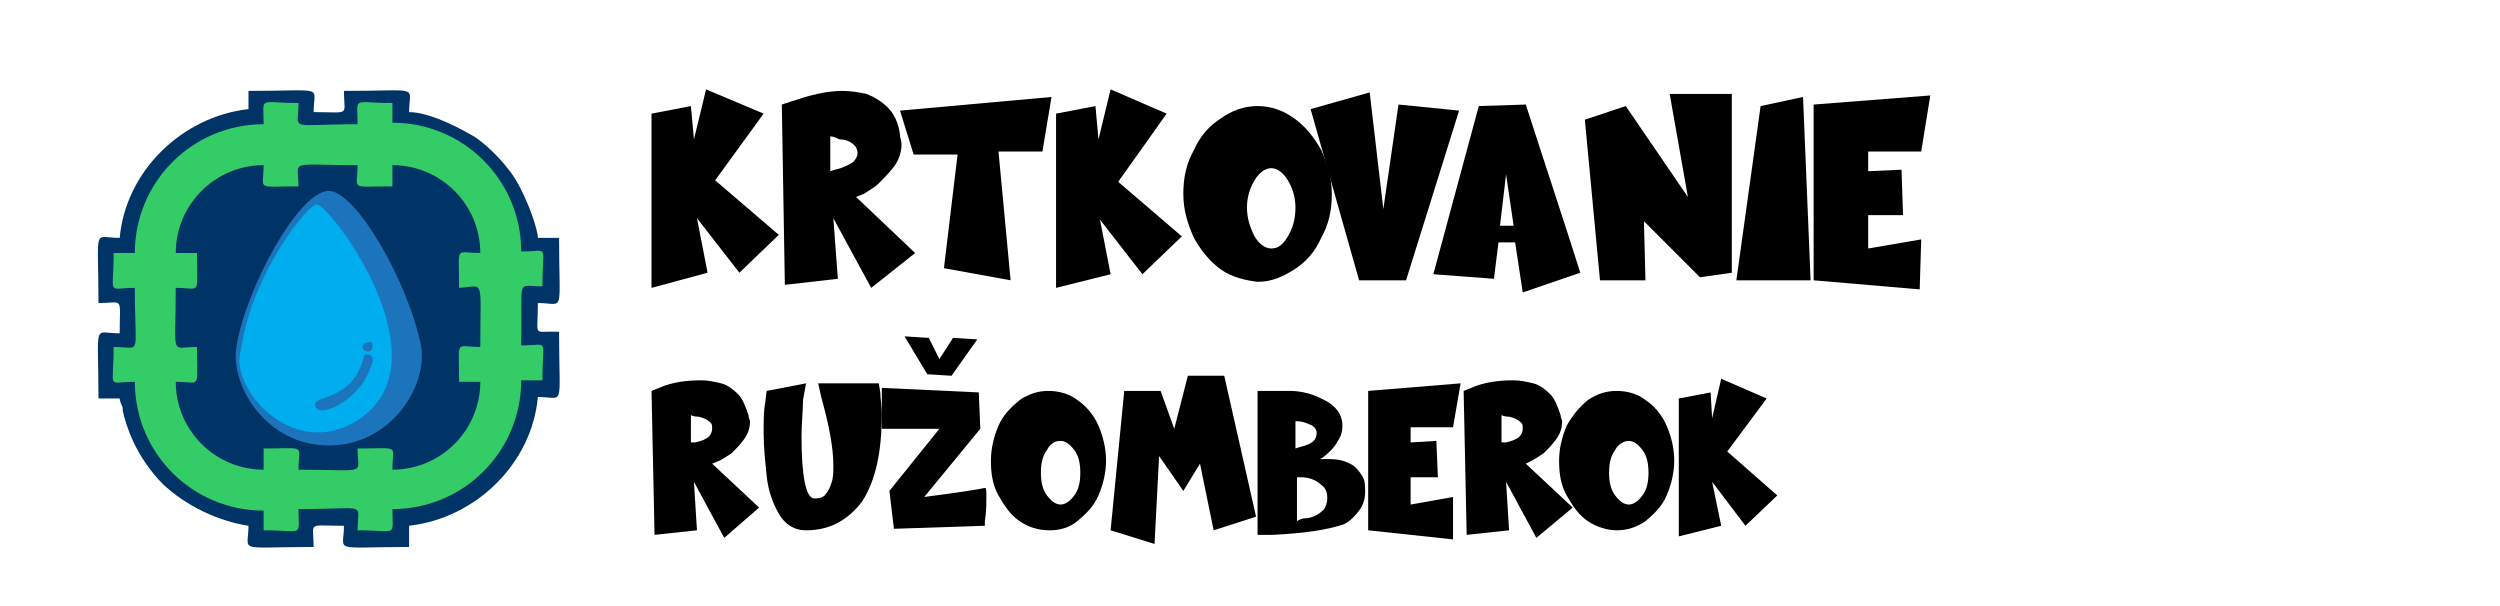 <?xml version="1.0" encoding="UTF-8"?>
<svg xmlns="http://www.w3.org/2000/svg" xmlns:xlink="http://www.w3.org/1999/xlink" version="1.1" id="Vrstva_1" x="0px" y="0px" viewBox="0 0 165 40" style="enable-background:new 0 0 165 40;" xml:space="preserve">
<style type="text/css">
	.st0{fill:#003366;}
	.st1{fill-rule:evenodd;clip-rule:evenodd;fill:#33CC66;}
	.st2{fill-rule:evenodd;clip-rule:evenodd;fill:#1C75BC;}
	.st3{fill-rule:evenodd;clip-rule:evenodd;fill:#00AEEF;}
</style>
<g>
	<path class="st0" d="M35.5,20c1.8,0,1.4,0.9,1.4-4.3h-1.4c0-0.5-0.6-2.4-1.5-3.9c-0.9-1.4-2.3-2.6-2.9-2.9c-1.4-0.8-3-1.5-4.1-1.5   C27,5.6,27.9,6,22.7,6c0,1.7,0.5,1.4-2,1.4c0-1.8,0.9-1.4-4.3-1.4v1.2c-4.4,0.5-8.1,4.1-8.5,8.5c-1.8,0-1.4-0.9-1.4,4.3   c1.7,0,1.4-0.5,1.4,2c-1.8,0-1.4-0.9-1.4,4.3c0.9,0,1.2,0,1.4,0c0,0,0,0.2,0.2,0.6c0,0.2,0,0.2,0,0.2c0.2,0.9,0.8,3,2.7,4.9   c2.3,2.1,4.9,2.6,5.6,2.7c0,1.8-0.9,1.4,4.3,1.4c0-1.7-0.5-1.4,2-1.4c0,1.8-0.9,1.4,4.3,1.4v-1.4c4.4-0.5,8.1-4.1,8.5-8.5   c1.8,0,1.4,0.9,1.4-4.3C35.1,21.8,35.5,22.4,35.5,20z"></path>
	<path class="st1" d="M35.8,18.9c0-2.9,0.5-2.3-1.4-2.3c0-4.7-3.8-8.5-8.5-8.5V6.8c-2.7,0-2.3-0.5-2.3,1.4c-4.7,0-3.9,0.5-3.9-1.4   c-2.7,0-2.3-0.5-2.3,1.4c-4.7,0-8.5,3.8-8.5,8.5H7.5C7.5,19.6,7,19,8.9,19c0,4.7,0.5,3.9-1.4,3.9c0,2.9-0.5,2.3,1.4,2.3   c0,4.7,3.8,8.5,8.5,8.5V35c2.7,0,2.3,0.5,2.3-1.4c4.7,0,3.9-0.5,3.9,1.4c2.7,0,2.3,0.5,2.3-1.4c4.7,0,8.5-3.8,8.5-8.5h1.4   c0-2.9,0.5-2.3-1.4-2.3C34.5,18.2,34,18.9,35.8,18.9z M31.7,22.9c-1.7,0-1.4-0.6-1.4,2.3h1.4c0,3.2-2.6,5.8-5.8,5.8   c0-1.7,0.6-1.4-2.3-1.4c0,1.8,0.8,1.4-3.9,1.4c0-1.7,0.6-1.4-2.3-1.4V31c-3.2,0-5.8-2.6-5.8-5.8c1.7,0,1.4,0.6,1.4-2.3   c-1.8,0-1.4,0.8-1.4-3.9c1.7,0,1.4,0.6,1.4-2.3h-1.4c0-3.2,2.6-5.8,5.8-5.8c0,1.7-0.6,1.4,2.3,1.4c0-1.8-0.8-1.4,3.9-1.4   c0,1.7-0.6,1.4,2.3,1.4v-1.4c3.2,0,5.8,2.6,5.8,5.8c-1.7,0-1.4-0.6-1.4,2.3C32,18.9,31.7,18.2,31.7,22.9z"></path>
	<path class="st2" d="M21.7,29.4c-4.1,0-6.5-3.9-6.1-6.5c0.6-3.8,4.1-10.3,6.1-10.3c1.8,0,5.3,6.1,6.1,10.3   C28.2,25.5,25.8,29.4,21.7,29.4z"></path>
	<path class="st3" d="M20.9,13.5c-0.6,0-4.3,4.6-5,9.6c-0.8,2.4,3.3,7.3,7.6,4.7C29.7,24,21.8,13.5,20.9,13.5z M24.6,23.8   c-0.6,2.6-3.6,3.9-3.8,3c-0.2-0.8,2.4-0.2,3.2-3.2C24,23.2,24.7,23.4,24.6,23.8z M24.3,23.2c-0.5,0-0.5-0.6,0-0.6   C24.7,22.4,24.7,23.2,24.3,23.2z"></path>
</g>
<g>
	<g>
		<g>
			<path d="M47.8,35.5l-2-3.7l0.2,3.2l-2.8,0.3l-0.2-9.5l0.5-0.2c0.9-0.4,1.9-0.5,2.8-0.5c0.4,0,0.9,0.1,1.3,0.2s0.8,0.4,1.1,0.7     c0.3,0.3,0.5,0.8,0.7,1.4c0,0.2,0.1,0.3,0.1,0.4c0,0.4-0.1,0.8-0.4,1.2c-0.2,0.3-0.5,0.6-0.8,0.9c-0.3,0.2-0.6,0.4-0.8,0.5     L47,30.6l3.1,2.9L47.8,35.5z M45.7,29.2l0.2,0c0.4-0.1,0.7-0.2,0.9-0.4c0.1-0.1,0.2-0.3,0.2-0.5c0-0.2,0-0.3-0.1-0.4     c-0.2-0.2-0.4-0.3-0.8-0.4c-0.1,0-0.3,0-0.5-0.1V29.2z"></path>
			<path d="M53.2,35L53.2,35c-0.8,0-1.4-0.4-1.8-1.1c-0.4-0.7-0.7-1.5-0.8-2.5s-0.2-1.9-0.2-2.8c0-0.8,0-1.5,0.1-2l0.1-0.8l2.6-0.5     L53,26.4c0,0.7-0.1,1.5-0.1,2.4c0,2.7,0.3,4,0.8,4.1l0.1,0c0.3,0,0.6-0.1,0.7-0.3c0.2-0.2,0.3-0.5,0.4-0.8     c0.1-0.3,0.1-0.7,0.1-1.1c0-1.2-0.3-2.7-0.8-4.5l-0.2-0.9H58l0.1,0.6c0,0.4,0.1,0.9,0.1,1.4c0,2.5-0.4,4.4-1.3,5.8     C55.9,34.4,54.7,35,53.2,35z"></path>
			<path d="M58.7,32.4l3.3-4.1h-3.8v-2.7l6.4,0.3l0.1,2.4l-3.7,4.5c2.3-0.3,3.6-0.5,4-0.6c0.1,0,0.1,0.2,0.1,0.6c0,0.4,0,1-0.1,1.6     l0,0.3l-6,0.2L58.7,32.4z"></path>
			<path d="M67.3,34.4c-0.6-0.4-1-1-1.4-1.7c-0.4-0.7-0.5-1.5-0.5-2.3s0.2-1.6,0.5-2.3c0.3-0.7,0.8-1.2,1.4-1.7     c0.6-0.4,1.2-0.6,1.9-0.6c0.7,0,1.4,0.2,1.9,0.6c0.6,0.4,1.1,1,1.4,1.7s0.5,1.5,0.5,2.3s-0.2,1.6-0.5,2.3s-0.8,1.2-1.4,1.7     C70.6,34.8,70,35,69.3,35C68.5,35,67.9,34.8,67.3,34.4z M70.9,32.7c0.3-0.4,0.4-0.9,0.4-1.5c0-0.6-0.1-1.1-0.4-1.5     c-0.3-0.4-0.6-0.6-0.9-0.6c-0.4,0-0.7,0.2-0.9,0.6c-0.3,0.4-0.4,0.9-0.4,1.5c0,0.6,0.1,1.1,0.4,1.5c0.3,0.4,0.6,0.6,0.9,0.6     C70.3,33.3,70.6,33.1,70.9,32.7z"></path>
			<path d="M73.3,35l0.9-9.2h2.4l0.9,2.5l0.9-3.5h2.4l2.1,9.3L80.1,35l-0.9-4.4l-1.1,1.8l-1.6-2.3l-0.3,5.8L73.3,35z"></path>
			<path d="M83.1,25.8c1.1,0,1.8,0,2,0c0.8,0,1.5,0.2,2.1,0.5c0.9,0.4,1.4,1,1.4,1.8c0,0.4-0.1,0.7-0.3,1c-0.2,0.4-0.6,0.8-1,1.1     l-0.2,0.1c0.2,0,0.4,0,0.6,0c0.6,0,1,0.1,1.4,0.3s0.6,0.5,0.8,0.8c0.2,0.3,0.2,0.7,0.2,1c0,0.5-0.1,0.9-0.4,1.3s-0.6,0.7-1,0.9     c-1.2,0.4-2.7,0.6-4.7,0.7l-1,0V25.8z M85.8,29.5c0.4-0.1,0.7-0.2,0.9-0.4c0.1-0.1,0.2-0.3,0.2-0.5c0-0.3-0.2-0.5-0.5-0.6     c-0.2-0.1-0.5-0.2-0.8-0.2l-0.1,0v1.8L85.8,29.5z M86.3,34.2c0.5-0.1,0.8-0.3,1.1-0.6c0.1-0.2,0.2-0.4,0.2-0.7     c0-0.4-0.1-0.7-0.4-0.9c-0.3-0.3-0.8-0.5-1.3-0.5l-0.3,0v2.9C85.9,34.2,86.1,34.2,86.3,34.2z"></path>
			<path d="M95.9,35.6L90.3,35v-9.2l6.1-0.5l-0.5,2.9h-2.8v1l1.7-0.1l0.1,2.4h-1.8v1.8l2.8-0.5V35.6z"></path>
			<path d="M101.4,35.5l-2-3.7l0.2,3.2l-2.8,0.3l-0.2-9.5l0.5-0.2c0.9-0.4,1.9-0.5,2.8-0.5c0.4,0,0.9,0.1,1.3,0.2s0.8,0.4,1.1,0.7     c0.3,0.3,0.5,0.8,0.7,1.4c0,0.2,0.1,0.3,0.1,0.4c0,0.4-0.1,0.8-0.4,1.2s-0.5,0.6-0.8,0.9c-0.3,0.2-0.6,0.4-0.8,0.5l-0.4,0.2     l3.1,2.9L101.4,35.5z M99.2,29.2l0.2,0c0.4-0.1,0.7-0.2,0.9-0.4c0.1-0.1,0.2-0.3,0.2-0.5c0-0.2,0-0.3-0.1-0.4     c-0.2-0.2-0.4-0.3-0.8-0.4c-0.1,0-0.3,0-0.5-0.1V29.2z"></path>
			<path d="M104.8,34.4c-0.6-0.4-1-1-1.4-1.7c-0.4-0.7-0.5-1.5-0.5-2.3s0.2-1.6,0.5-2.3c0.4-0.7,0.8-1.2,1.4-1.7     c0.6-0.4,1.2-0.6,1.9-0.6c0.7,0,1.4,0.2,1.9,0.6c0.6,0.4,1.1,1,1.4,1.7c0.3,0.7,0.5,1.5,0.5,2.3s-0.2,1.6-0.5,2.3     c-0.3,0.7-0.8,1.2-1.4,1.7c-0.6,0.4-1.2,0.6-1.9,0.6C106.1,35,105.4,34.8,104.8,34.4z M108.4,32.7c0.3-0.4,0.4-0.9,0.4-1.5     c0-0.6-0.1-1.1-0.4-1.5c-0.3-0.4-0.6-0.6-0.9-0.6s-0.7,0.2-0.9,0.6c-0.3,0.4-0.4,0.9-0.4,1.5c0,0.6,0.1,1.1,0.4,1.5     c0.3,0.4,0.6,0.6,0.9,0.6S108.1,33.1,108.4,32.7z"></path>
			<path d="M110.8,35.4v-9.1l2.1-0.4l0.1,1.7l0.6-2.6l3,1.3l-2.6,3.5l3.3,2.9l-2.1,2l-2.2-2.9l0.6,2.9L110.8,35.4z"></path>
		</g>
	</g>
	<g>
		<path d="M61.2,24.7l-1.5-2.5l1.6,0.1l0.7,1.4l0,0l0.9-1.4l1.6,0.1l-1.7,2.4L61.2,24.7z"></path>
	</g>
</g>
<g>
	<g>
		<path d="M43,19V7.5L45.6,7l0.2,2.2l0.8-3.3l3.8,1.6l-3.2,4.4l4.2,3.6L48.8,18L46,14.4l0.7,3.6L43,19z"></path>
		<path d="M57.5,19L55,14.4l0.3,4l-3.5,0.4L51.6,6.9l0.6-0.2C53.4,6.3,54.5,6,55.6,6c0.6,0,1.1,0.1,1.6,0.2c0.5,0.2,1,0.5,1.4,0.9    s0.7,1,0.8,1.8c0,0.2,0.1,0.4,0.1,0.6c0,0.6-0.2,1.1-0.5,1.5s-0.7,0.8-1,1.1s-0.7,0.5-1,0.7L56.5,13l3.9,3.7L57.5,19z M54.8,11.3    l0.3-0.1c0.5-0.1,0.9-0.3,1.2-0.5c0.2-0.2,0.3-0.4,0.3-0.6s-0.1-0.4-0.2-0.5c-0.2-0.2-0.5-0.4-1-0.4C55.2,9.1,55,9,54.8,9V11.3z"></path>
		<path d="M66.7,18.5l-4.4-0.8l0.9-7.5h-2.9l-0.9-2.9l10-0.9L68.8,10h-2.9L66.7,18.5z"></path>
		<path d="M69.7,19V7.5L72.3,7l0.2,2.2l0.8-3.3L77,7.5L73.8,12l4.2,3.6l-2.6,2.5l-2.8-3.6l0.7,3.6L69.7,19z"></path>
		<path d="M80.6,17.8c-0.7-0.5-1.3-1.2-1.8-2.1c-0.4-0.9-0.7-1.8-0.7-2.9s0.2-2,0.7-2.9c0.4-0.9,1-1.6,1.8-2.1C81.3,7.3,82.1,7,83,7    s1.7,0.3,2.4,0.8s1.3,1.2,1.8,2.1c0.4,0.9,0.7,1.8,0.7,2.9s-0.2,2-0.7,2.9c-0.4,0.9-1,1.6-1.8,2.1s-1.5,0.8-2.4,0.8    C82.2,18.5,81.3,18.3,80.6,17.8z M85,15.6c0.3-0.5,0.5-1.1,0.5-1.9c0-0.7-0.2-1.3-0.5-1.8s-0.7-0.8-1.1-0.8s-0.8,0.3-1.1,0.8    s-0.5,1.1-0.5,1.8s0.2,1.3,0.5,1.9c0.3,0.5,0.7,0.8,1.1,0.8C84.4,16.4,84.7,16.1,85,15.6z"></path>
		<path d="M92.8,18.5h-3.1L86.5,7.2l3.9-1.1l0.9,7.7l1-6.9l4,0.4L92.8,18.5z"></path>
		<path d="M100.5,19.3L100,16l-1.1,0l-0.3,2.4l-4-0.3l3-11.1l3.1-0.1l2.8,8.6l0,0l0,0l0.8,2.5L100.5,19.3z M99.9,14.9l-0.5-3.4    L99,14.9H99.9z"></path>
		<path d="M108.6,18.5h-3l-1-10.6l2.7-0.9l4.1,6l-1.2-6.8h4.1V18l-2.1,0.3l-3.7-3.7L108.6,18.5L108.6,18.5z"></path>
		<path d="M119.5,18.5h-4.9L116.2,7l2.8-0.6L119.5,18.5z"></path>
		<path d="M126.7,19.1l-7-0.6V6.9l7.7-0.6l-0.6,3.7h-3.5v1.3l2.2-0.1l0.1,3h-2.3v2.2l3.5-0.6L126.7,19.1L126.7,19.1z"></path>
	</g>
</g>
</svg>
